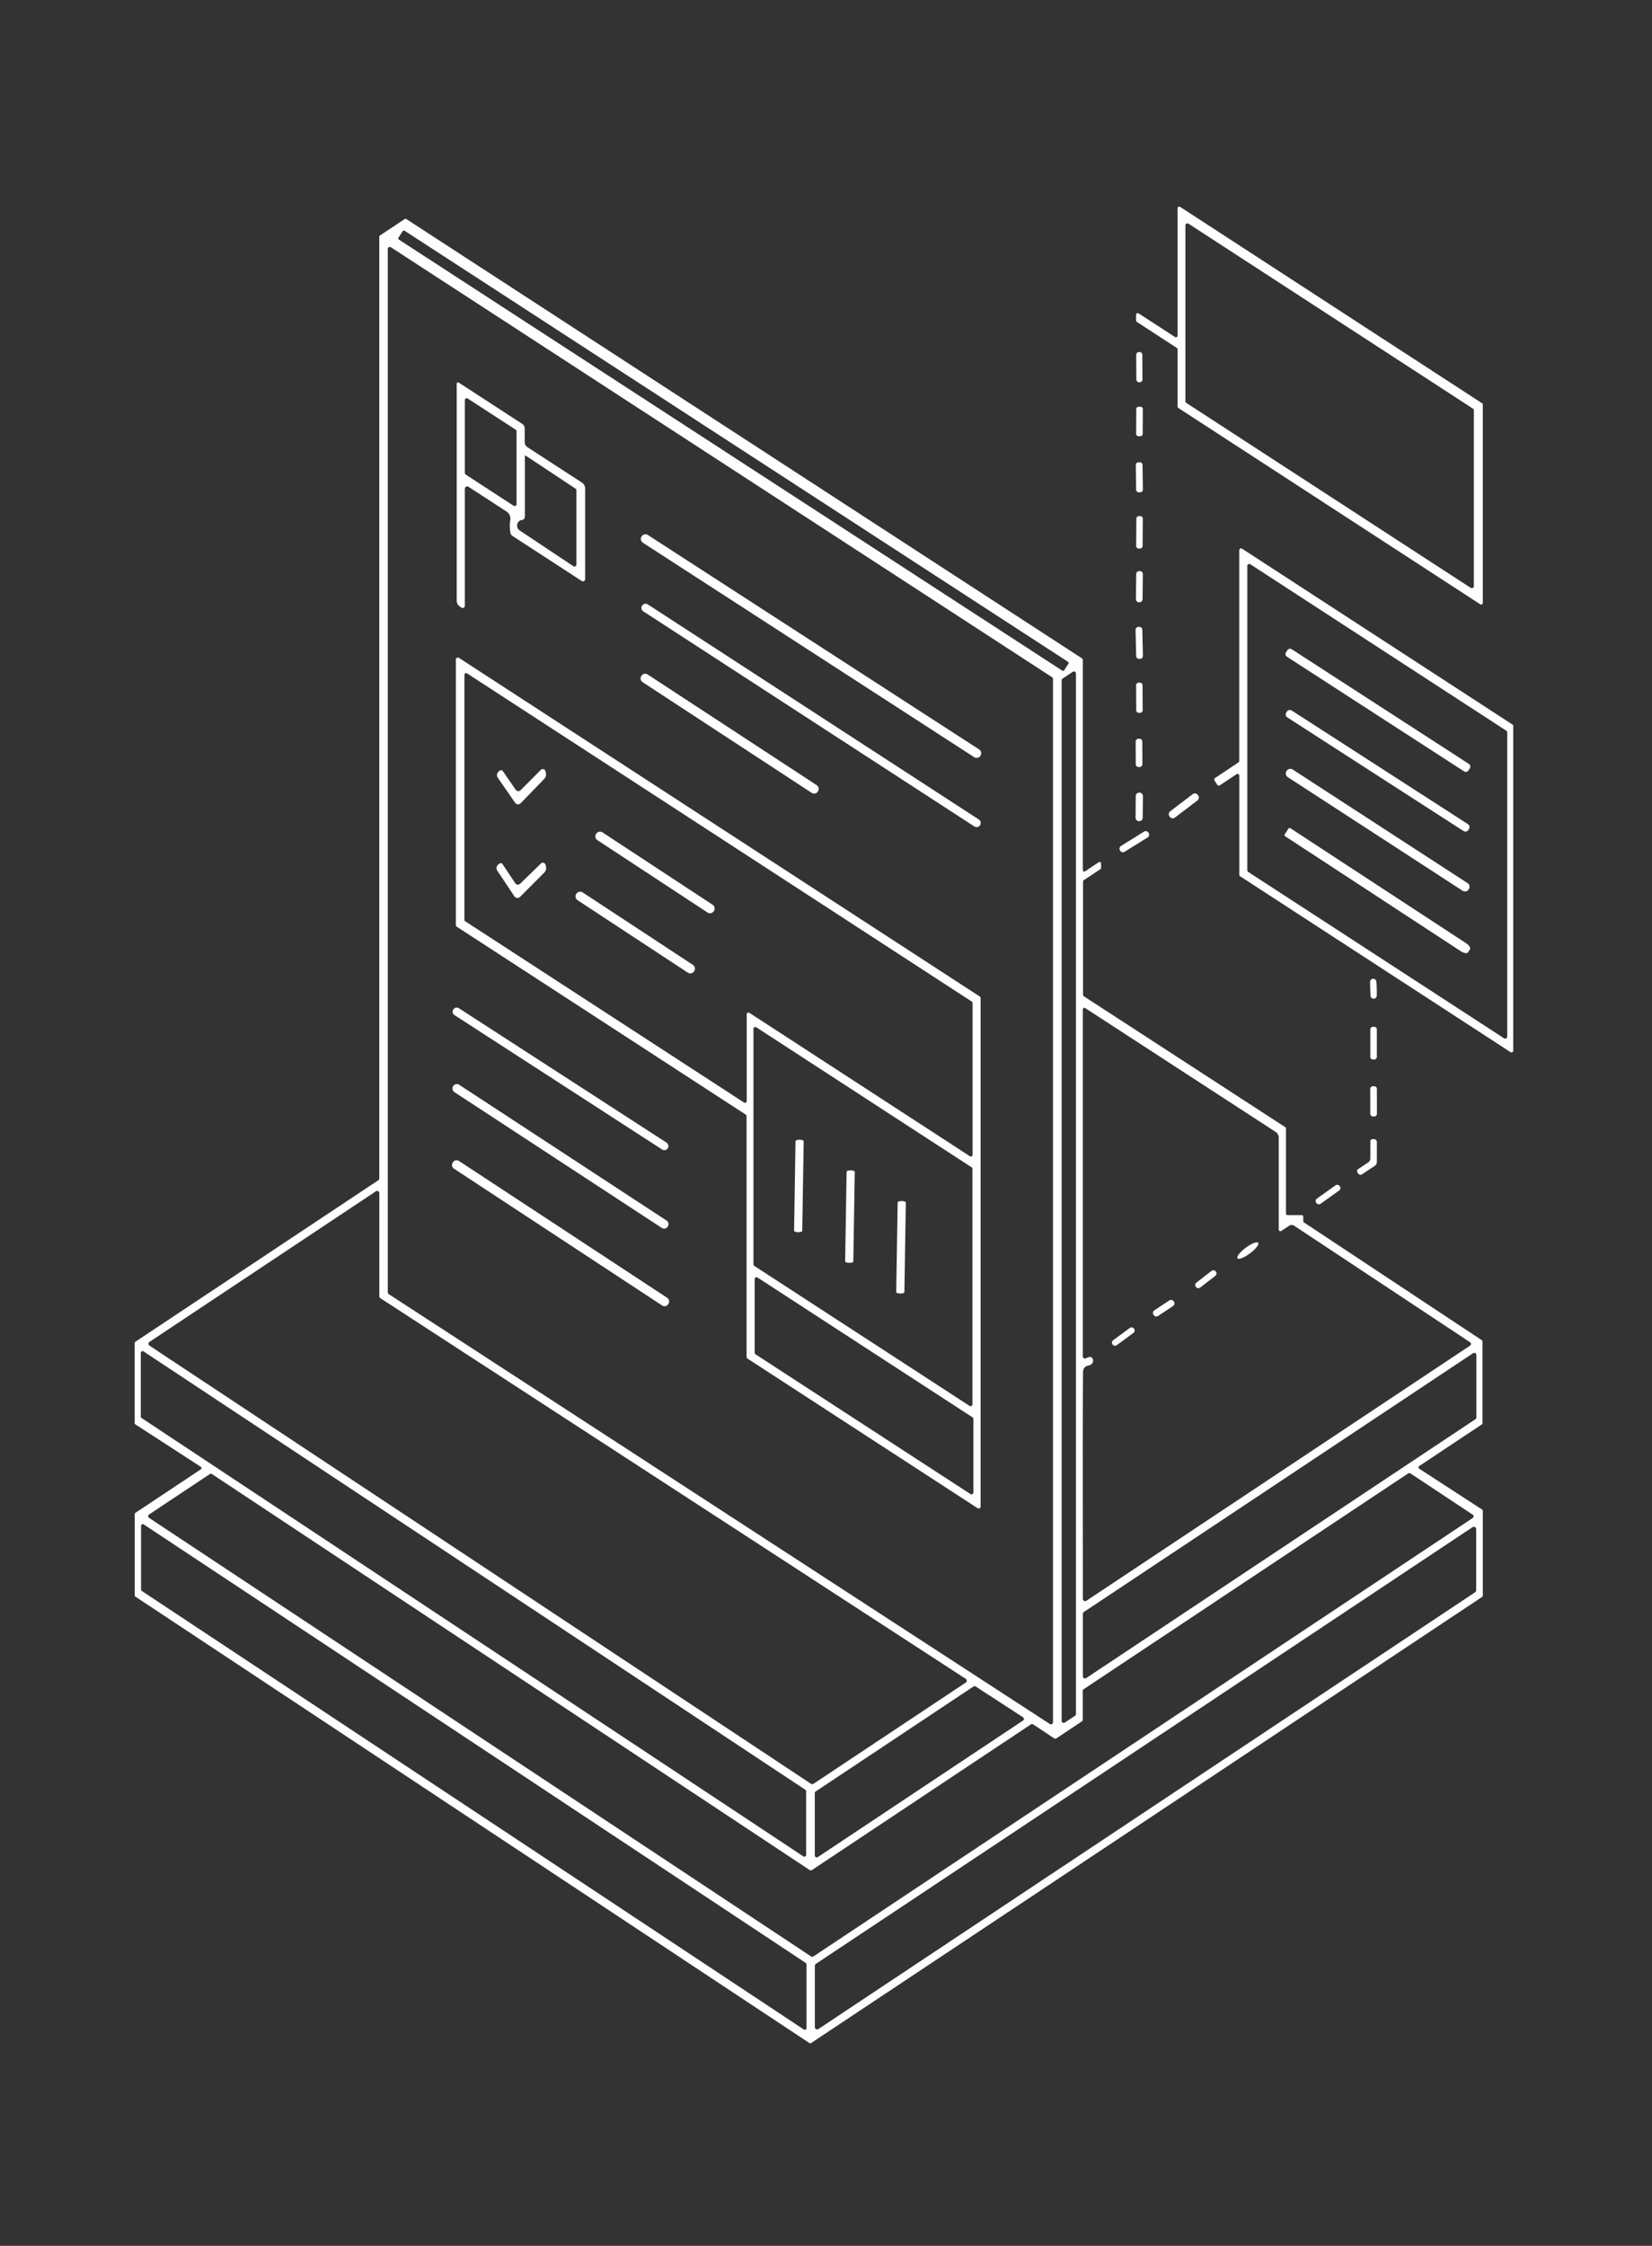 <svg width="184" height="250" viewBox="0 0 184 250" fill="none" xmlns="http://www.w3.org/2000/svg">
<rect x="0" y="0" width="184" height="250" fill="#333333" stroke="none"/>
<path d="M131.438 23.028L165.071 44.887C165.096 44.902 165.117 44.924 165.132 44.95C165.147 44.976 165.155 45.005 165.156 45.035V67.121C165.156 67.153 165.147 67.185 165.131 67.213C165.114 67.241 165.09 67.264 165.062 67.279C165.033 67.295 165.001 67.303 164.969 67.302C164.936 67.301 164.905 67.291 164.877 67.274L131.245 45.416C131.219 45.4 131.198 45.378 131.183 45.352C131.169 45.327 131.16 45.297 131.159 45.268V38.88C131.158 38.85 131.15 38.821 131.135 38.795C131.12 38.77 131.099 38.748 131.074 38.732L126.62 35.831C126.595 35.816 126.574 35.794 126.559 35.768C126.544 35.742 126.536 35.713 126.535 35.683V35.035C126.535 35.003 126.544 34.971 126.56 34.943C126.577 34.915 126.601 34.892 126.629 34.876C126.658 34.861 126.69 34.853 126.722 34.854C126.755 34.855 126.786 34.864 126.814 34.882L130.881 37.521C130.908 37.538 130.94 37.547 130.972 37.548C131.005 37.549 131.037 37.542 131.065 37.526C131.093 37.51 131.117 37.487 131.134 37.459C131.15 37.431 131.159 37.4 131.159 37.367V23.181C131.159 23.149 131.168 23.117 131.185 23.089C131.201 23.061 131.225 23.038 131.253 23.023C131.282 23.007 131.314 22.999 131.346 23C131.379 23.001 131.41 23.011 131.438 23.028ZM164.161 45.683C164.161 45.645 164.152 45.607 164.134 45.573C164.116 45.539 164.09 45.511 164.058 45.489L132.382 24.905C132.348 24.882 132.308 24.869 132.266 24.867C132.225 24.866 132.184 24.875 132.148 24.895C132.111 24.915 132.081 24.945 132.06 24.98C132.04 25.016 132.029 25.057 132.029 25.098V44.659C132.029 44.697 132.038 44.735 132.056 44.769C132.074 44.803 132.1 44.831 132.132 44.852L163.808 65.437C163.843 65.46 163.883 65.473 163.924 65.474C163.965 65.476 164.006 65.466 164.043 65.447C164.079 65.427 164.109 65.397 164.13 65.362C164.151 65.326 164.161 65.285 164.161 65.244V45.683Z" fill="white" fill-opacity="0.996"/>
<path d="M145.157 135.427V135.933C145.156 135.961 145.163 135.989 145.176 136.014C145.189 136.039 145.208 136.06 145.231 136.076L165.042 149.186C165.066 149.202 165.085 149.223 165.098 149.248C165.111 149.273 165.117 149.3 165.116 149.329V158.424C165.117 158.452 165.111 158.479 165.098 158.504C165.085 158.529 165.066 158.55 165.042 158.566L158.057 163.207C158.035 163.222 158.017 163.243 158.004 163.266C157.992 163.29 157.985 163.317 157.985 163.344C157.985 163.371 157.992 163.397 158.004 163.421C158.017 163.445 158.035 163.465 158.057 163.48L165.082 168.042C165.105 168.057 165.125 168.079 165.137 168.103C165.15 168.128 165.157 168.156 165.156 168.184V177.62C165.157 177.648 165.15 177.676 165.137 177.701C165.125 177.726 165.105 177.747 165.082 177.763L90.337 227.43C90.31 227.448 90.278 227.457 90.246 227.457C90.213 227.457 90.182 227.448 90.155 227.43L15.08 177.734C15.056 177.719 15.037 177.698 15.024 177.673C15.011 177.648 15.005 177.62 15.006 177.592V168.548C15.005 168.52 15.011 168.492 15.024 168.467C15.037 168.443 15.056 168.421 15.08 168.406L22.372 163.56C22.394 163.545 22.412 163.524 22.425 163.5C22.437 163.477 22.444 163.45 22.444 163.423C22.444 163.396 22.437 163.37 22.425 163.346C22.412 163.322 22.394 163.302 22.372 163.287L15.074 158.554C15.051 158.539 15.031 158.518 15.019 158.493C15.006 158.468 14.999 158.44 15 158.412V149.505C14.999 149.477 15.006 149.449 15.019 149.424C15.031 149.399 15.051 149.378 15.074 149.363L42.171 131.36C42.195 131.345 42.214 131.324 42.227 131.299C42.24 131.274 42.246 131.246 42.245 131.218V26.355C42.245 26.327 42.251 26.299 42.264 26.275C42.277 26.25 42.296 26.229 42.319 26.213L45.072 24.387C45.099 24.369 45.13 24.358 45.162 24.357C45.195 24.356 45.227 24.364 45.254 24.382L120.528 73.298C120.552 73.313 120.571 73.334 120.584 73.359C120.597 73.384 120.603 73.412 120.602 73.44V96.857C120.603 96.887 120.611 96.916 120.626 96.942C120.641 96.967 120.663 96.988 120.69 97.002C120.716 97.016 120.745 97.022 120.775 97.021C120.805 97.02 120.834 97.01 120.858 96.994L122.383 95.976C122.407 95.959 122.436 95.95 122.466 95.948C122.496 95.947 122.525 95.954 122.551 95.968C122.578 95.982 122.599 96.002 122.615 96.028C122.63 96.053 122.638 96.082 122.639 96.112V96.607C122.639 96.635 122.633 96.663 122.62 96.688C122.607 96.713 122.588 96.734 122.565 96.749L120.705 97.984C120.681 97.999 120.662 98.02 120.649 98.045C120.636 98.07 120.63 98.098 120.631 98.126V110.753C120.63 110.781 120.636 110.809 120.649 110.834C120.662 110.859 120.681 110.88 120.705 110.895L143.161 125.479C143.184 125.494 143.203 125.516 143.216 125.54C143.229 125.565 143.235 125.593 143.235 125.621V135.097C143.235 135.141 143.252 135.183 143.283 135.214C143.314 135.245 143.356 135.262 143.4 135.262H144.992C145.036 135.262 145.078 135.28 145.109 135.311C145.14 135.342 145.157 135.383 145.157 135.427ZM119.001 73.885C119.012 73.868 119.02 73.849 119.024 73.829C119.027 73.809 119.027 73.789 119.023 73.769C119.019 73.749 119.011 73.731 118.999 73.714C118.988 73.698 118.973 73.683 118.956 73.672L45.064 25.686C45.047 25.675 45.028 25.668 45.008 25.664C44.989 25.66 44.968 25.661 44.949 25.665C44.929 25.669 44.91 25.677 44.894 25.689C44.877 25.7 44.863 25.715 44.852 25.732L44.381 26.456C44.37 26.473 44.362 26.492 44.359 26.512C44.355 26.532 44.355 26.552 44.359 26.572C44.364 26.592 44.372 26.61 44.383 26.627C44.395 26.644 44.409 26.658 44.426 26.669L118.318 74.655C118.335 74.666 118.354 74.674 118.374 74.677C118.394 74.681 118.414 74.681 118.434 74.677C118.453 74.672 118.472 74.664 118.489 74.653C118.505 74.641 118.52 74.627 118.531 74.61L119.001 73.885ZM117.281 75.573C117.281 75.536 117.271 75.499 117.254 75.466C117.236 75.433 117.21 75.405 117.178 75.385L43.531 27.521C43.497 27.5 43.458 27.488 43.419 27.486C43.379 27.485 43.339 27.495 43.304 27.514C43.27 27.533 43.24 27.561 43.22 27.596C43.2 27.63 43.189 27.669 43.19 27.709V143.868C43.189 143.905 43.199 143.942 43.217 143.975C43.234 144.008 43.26 144.036 43.292 144.056L116.939 191.914C116.973 191.936 117.012 191.948 117.051 191.949C117.091 191.95 117.131 191.941 117.166 191.922C117.201 191.902 117.23 191.874 117.25 191.84C117.27 191.805 117.281 191.766 117.281 191.726V75.573ZM118.35 75.539C118.319 75.559 118.293 75.587 118.275 75.62C118.257 75.653 118.248 75.689 118.248 75.727V191.561C118.248 191.602 118.259 191.642 118.281 191.677C118.302 191.712 118.332 191.741 118.368 191.76C118.404 191.779 118.445 191.788 118.486 191.786C118.526 191.785 118.566 191.772 118.6 191.749L119.738 190.993C119.769 190.972 119.795 190.944 119.812 190.912C119.83 190.879 119.84 190.842 119.84 190.805V74.97C119.84 74.929 119.828 74.889 119.807 74.854C119.786 74.819 119.756 74.791 119.72 74.772C119.683 74.752 119.643 74.743 119.602 74.745C119.561 74.747 119.522 74.76 119.488 74.782L118.35 75.539ZM120.602 112.351V150.989C120.602 151.031 120.612 151.071 120.632 151.107C120.651 151.143 120.68 151.174 120.715 151.195C120.75 151.217 120.79 151.229 120.831 151.231C120.872 151.233 120.913 151.224 120.949 151.206C121.207 151.073 121.382 151.024 121.473 151.058C121.572 151.095 121.653 151.164 121.702 151.256C121.751 151.347 121.765 151.454 121.742 151.562C121.719 151.669 121.661 151.77 121.576 151.849C121.491 151.927 121.385 151.979 121.274 151.996C120.849 152.068 120.633 152.317 120.625 152.741C120.595 154.759 120.589 163.173 120.608 177.984C120.607 178.03 120.619 178.076 120.642 178.115C120.666 178.155 120.699 178.188 120.74 178.209C120.781 178.231 120.826 178.241 120.872 178.239C120.918 178.236 120.963 178.221 121 178.195L163.734 149.795C163.766 149.774 163.792 149.746 163.81 149.713C163.828 149.679 163.837 149.642 163.837 149.604C163.837 149.567 163.828 149.529 163.81 149.496C163.792 149.463 163.766 149.435 163.734 149.414L144.128 136.434C144.05 136.382 143.959 136.354 143.866 136.354C143.773 136.354 143.682 136.382 143.604 136.434L142.711 137.026C142.684 137.044 142.653 137.055 142.62 137.057C142.587 137.059 142.554 137.052 142.525 137.037C142.496 137.021 142.471 136.999 142.454 136.971C142.437 136.943 142.427 136.91 142.427 136.878V126.639C142.427 126.512 142.395 126.387 142.335 126.276C142.274 126.164 142.187 126.07 142.08 126.002L120.858 112.209C120.833 112.192 120.804 112.183 120.774 112.182C120.743 112.181 120.714 112.188 120.687 112.202C120.661 112.217 120.639 112.239 120.624 112.265C120.609 112.291 120.601 112.321 120.602 112.351ZM42.365 144.511C42.33 144.489 42.302 144.459 42.282 144.423C42.262 144.387 42.251 144.347 42.251 144.306V132.816C42.251 132.772 42.239 132.728 42.217 132.69C42.194 132.652 42.161 132.62 42.122 132.599C42.083 132.578 42.039 132.568 41.994 132.57C41.95 132.573 41.907 132.587 41.87 132.612L16.644 149.38C16.61 149.402 16.582 149.432 16.562 149.468C16.543 149.504 16.533 149.544 16.533 149.584C16.533 149.625 16.543 149.665 16.562 149.701C16.582 149.737 16.61 149.767 16.644 149.789L90.331 198.569C90.371 198.596 90.419 198.611 90.468 198.611C90.516 198.611 90.564 198.596 90.604 198.569L107.571 187.296C107.605 187.273 107.633 187.242 107.651 187.206C107.67 187.17 107.68 187.13 107.679 187.089C107.679 187.049 107.668 187.009 107.648 186.973C107.628 186.938 107.6 186.908 107.566 186.886L42.365 144.511ZM15.683 157.69C15.683 157.721 15.691 157.752 15.706 157.78C15.72 157.808 15.742 157.831 15.768 157.849L89.484 206.652C89.513 206.671 89.546 206.682 89.581 206.684C89.616 206.686 89.651 206.679 89.682 206.662C89.713 206.646 89.739 206.621 89.757 206.592C89.775 206.562 89.785 206.527 89.785 206.492V199.394C89.785 199.362 89.777 199.331 89.762 199.304C89.747 199.276 89.726 199.252 89.7 199.235L15.984 150.432C15.955 150.412 15.921 150.401 15.886 150.399C15.851 150.397 15.817 150.405 15.786 150.421C15.755 150.438 15.729 150.462 15.711 150.492C15.693 150.522 15.683 150.556 15.683 150.591V157.69ZM164.439 150.836C164.439 150.793 164.427 150.751 164.405 150.714C164.383 150.677 164.352 150.647 164.314 150.626C164.276 150.606 164.233 150.596 164.19 150.598C164.147 150.6 164.106 150.613 164.07 150.637L120.716 179.446C120.683 179.468 120.656 179.497 120.637 179.532C120.618 179.567 120.608 179.606 120.608 179.645V186.602C120.608 186.645 120.62 186.687 120.642 186.724C120.664 186.76 120.696 186.791 120.734 186.811C120.772 186.831 120.814 186.841 120.857 186.84C120.9 186.838 120.942 186.824 120.978 186.801L164.331 157.986C164.364 157.964 164.392 157.934 164.41 157.9C164.429 157.865 164.439 157.826 164.439 157.786V150.836ZM23.612 164.094C23.575 164.069 23.531 164.056 23.486 164.056C23.442 164.056 23.398 164.069 23.361 164.094L16.598 168.594C16.568 168.614 16.543 168.641 16.526 168.674C16.508 168.706 16.499 168.742 16.499 168.778C16.499 168.815 16.508 168.851 16.526 168.883C16.543 168.916 16.568 168.943 16.598 168.963L90.343 217.789C90.379 217.814 90.423 217.827 90.468 217.827C90.512 217.827 90.556 217.814 90.593 217.789L164.03 168.98C164.06 168.96 164.085 168.933 164.103 168.9C164.12 168.868 164.129 168.832 164.129 168.795C164.129 168.759 164.12 168.723 164.103 168.691C164.085 168.658 164.06 168.631 164.03 168.611L157.096 164.015C157.059 163.99 157.016 163.976 156.971 163.976C156.926 163.976 156.883 163.99 156.846 164.015L120.693 188.041C120.663 188.061 120.638 188.09 120.621 188.122C120.604 188.155 120.596 188.192 120.597 188.228V191.431C120.597 191.468 120.589 191.504 120.572 191.537C120.555 191.57 120.53 191.598 120.5 191.618L117.662 193.507C117.625 193.532 117.581 193.545 117.537 193.545C117.492 193.545 117.448 193.532 117.411 193.507L115.074 191.954C115.037 191.929 114.993 191.915 114.949 191.915C114.904 191.915 114.86 191.929 114.823 191.954L90.433 208.17C90.397 208.195 90.353 208.209 90.308 208.209C90.264 208.209 90.22 208.195 90.183 208.17L23.612 164.094ZM15.711 176.944C15.711 176.975 15.719 177.006 15.734 177.034C15.749 177.061 15.77 177.085 15.796 177.103L89.529 225.917C89.558 225.936 89.592 225.947 89.627 225.949C89.662 225.951 89.697 225.944 89.728 225.927C89.758 225.911 89.784 225.887 89.802 225.857C89.821 225.827 89.83 225.792 89.831 225.757V218.67C89.83 218.639 89.823 218.608 89.808 218.58C89.793 218.552 89.771 218.529 89.745 218.511L16.012 169.697C15.983 169.678 15.95 169.666 15.915 169.664C15.88 169.662 15.845 169.67 15.814 169.686C15.783 169.703 15.757 169.727 15.739 169.757C15.721 169.787 15.711 169.821 15.711 169.856V176.944ZM90.758 225.649C90.757 225.696 90.769 225.742 90.793 225.782C90.816 225.822 90.851 225.855 90.892 225.878C90.933 225.9 90.979 225.91 91.025 225.908C91.072 225.906 91.117 225.891 91.156 225.865L164.303 177.245C164.337 177.222 164.366 177.191 164.386 177.154C164.406 177.117 164.416 177.076 164.417 177.034V170.215C164.417 170.168 164.405 170.122 164.381 170.082C164.358 170.042 164.324 170.009 164.283 169.986C164.242 169.964 164.195 169.954 164.149 169.956C164.102 169.958 164.057 169.973 164.018 169.998L90.871 218.613C90.837 218.637 90.808 218.668 90.788 218.704C90.769 218.741 90.758 218.782 90.758 218.824V225.649ZM108.669 187.734C108.634 187.71 108.592 187.697 108.55 187.697C108.507 187.697 108.466 187.71 108.43 187.734L90.849 199.422C90.82 199.442 90.796 199.468 90.779 199.498C90.762 199.529 90.753 199.564 90.752 199.599V206.544C90.752 206.583 90.762 206.621 90.782 206.655C90.802 206.689 90.831 206.717 90.865 206.735C90.9 206.754 90.939 206.763 90.978 206.761C91.017 206.76 91.055 206.747 91.088 206.726L113.953 191.522C113.982 191.501 114.006 191.474 114.022 191.443C114.038 191.411 114.046 191.376 114.046 191.341C114.045 191.306 114.036 191.271 114.019 191.24C114.002 191.209 113.977 191.183 113.947 191.163L108.669 187.734Z" fill="white" fill-opacity="0.996"/>
<path d="M126.919 39.187L126.862 39.187C126.689 39.188 126.55 39.329 126.55 39.502L126.565 42.243C126.566 42.416 126.707 42.555 126.879 42.554L126.936 42.554C127.109 42.553 127.248 42.413 127.247 42.24L127.233 39.498C127.232 39.325 127.091 39.186 126.919 39.187Z" fill="white" fill-opacity="0.996"/>
<path d="M51.096 42.589L58.172 47.19C58.255 47.244 58.324 47.319 58.372 47.407C58.419 47.496 58.444 47.595 58.444 47.696V49.243C58.444 49.348 58.471 49.451 58.522 49.544C58.572 49.636 58.645 49.715 58.735 49.772L64.821 53.725C64.929 53.797 65.018 53.894 65.079 54.008C65.141 54.122 65.173 54.25 65.173 54.38V64.47C65.173 64.514 65.161 64.556 65.139 64.594C65.116 64.631 65.084 64.662 65.046 64.683C65.008 64.704 64.964 64.714 64.921 64.713C64.877 64.711 64.835 64.698 64.798 64.675L57.085 59.664C57.021 59.623 56.966 59.568 56.925 59.503C56.884 59.438 56.857 59.365 56.846 59.288C56.763 58.765 56.759 58.306 56.835 57.912C56.87 57.728 56.849 57.538 56.775 57.366C56.701 57.194 56.578 57.047 56.42 56.945L52.188 54.192C52.147 54.165 52.1 54.15 52.051 54.147C52.002 54.145 51.954 54.157 51.911 54.18C51.869 54.204 51.833 54.238 51.809 54.28C51.784 54.323 51.772 54.371 51.773 54.419V67.445C51.772 67.488 51.76 67.53 51.738 67.567C51.716 67.603 51.684 67.634 51.647 67.654C51.61 67.674 51.568 67.684 51.526 67.683C51.484 67.681 51.443 67.667 51.408 67.644L51.232 67.53C51.12 67.457 51.029 67.357 50.965 67.24C50.902 67.123 50.868 66.992 50.868 66.859V42.714C50.868 42.687 50.875 42.661 50.889 42.638C50.902 42.615 50.922 42.596 50.945 42.584C50.968 42.571 50.994 42.564 51.021 42.565C51.047 42.566 51.073 42.574 51.096 42.589ZM51.773 52.651C51.773 52.686 51.782 52.72 51.798 52.751C51.815 52.782 51.84 52.808 51.869 52.827L57.21 56.302C57.242 56.322 57.279 56.334 57.316 56.335C57.354 56.337 57.391 56.328 57.425 56.31C57.458 56.292 57.485 56.265 57.505 56.233C57.524 56.2 57.534 56.163 57.534 56.126V48.009C57.534 47.974 57.525 47.939 57.508 47.909C57.492 47.878 57.467 47.852 57.438 47.833L52.097 44.363C52.065 44.343 52.028 44.331 51.991 44.33C51.953 44.328 51.916 44.337 51.882 44.355C51.849 44.373 51.822 44.4 51.802 44.432C51.783 44.465 51.773 44.502 51.773 44.539V52.651ZM58.462 50.768V57.508C58.461 57.599 58.429 57.688 58.369 57.758C58.31 57.828 58.228 57.874 58.137 57.889C58.039 57.9 57.988 57.908 57.984 57.912C57.877 57.958 57.784 58.032 57.716 58.126C57.648 58.22 57.606 58.331 57.596 58.447C57.586 58.564 57.606 58.681 57.657 58.787C57.707 58.893 57.785 58.983 57.881 59.049L63.865 63.031C63.898 63.053 63.936 63.065 63.975 63.067C64.014 63.068 64.053 63.059 64.088 63.041C64.122 63.022 64.151 62.994 64.171 62.961C64.191 62.927 64.201 62.888 64.201 62.849V54.59C64.201 54.55 64.192 54.511 64.174 54.476C64.156 54.441 64.13 54.412 64.098 54.391L58.553 50.722C58.544 50.716 58.534 50.712 58.524 50.711C58.513 50.71 58.502 50.712 58.493 50.717C58.484 50.722 58.476 50.729 58.47 50.738C58.465 50.747 58.462 50.757 58.462 50.768Z" fill="white" fill-opacity="0.996"/>
<path d="M127.044 45.28L126.805 45.278C126.67 45.278 126.56 45.387 126.559 45.522L126.545 48.309C126.544 48.444 126.653 48.554 126.788 48.555L127.027 48.556C127.162 48.556 127.272 48.448 127.273 48.312L127.287 45.526C127.288 45.39 127.179 45.28 127.044 45.28Z" fill="white" fill-opacity="0.996"/>
<path d="M126.972 51.466L126.779 51.469C126.625 51.471 126.502 51.598 126.504 51.752L126.543 54.527C126.545 54.681 126.672 54.804 126.825 54.802L127.019 54.799C127.173 54.797 127.296 54.67 127.294 54.517L127.255 51.741C127.253 51.587 127.126 51.464 126.972 51.466Z" fill="white" fill-opacity="0.996"/>
<path d="M127.008 57.452L126.849 57.451C126.695 57.45 126.569 57.574 126.568 57.728L126.547 60.776C126.546 60.93 126.67 61.056 126.824 61.057L126.983 61.058C127.137 61.059 127.263 60.935 127.264 60.781L127.285 57.733C127.286 57.579 127.162 57.453 127.008 57.452Z" fill="white" fill-opacity="0.996"/>
<path d="M109.058 83.426L72.161 59.556C71.929 59.406 71.619 59.473 71.469 59.705L71.456 59.724C71.306 59.956 71.373 60.266 71.605 60.416L108.502 84.286C108.734 84.436 109.044 84.37 109.194 84.138L109.206 84.118C109.356 83.886 109.29 83.576 109.058 83.426Z" fill="white" fill-opacity="0.996"/>
<path d="M138.036 97.38V86.346C138.036 86.31 138.026 86.275 138.007 86.245C137.989 86.215 137.962 86.19 137.931 86.173C137.9 86.156 137.864 86.148 137.829 86.149C137.793 86.151 137.759 86.162 137.729 86.181L135.857 87.427C135.814 87.455 135.76 87.465 135.709 87.454C135.658 87.443 135.613 87.413 135.584 87.37L135.266 86.886C135.238 86.842 135.228 86.789 135.239 86.738C135.249 86.687 135.279 86.642 135.323 86.613L137.939 84.873C137.967 84.855 137.99 84.831 138.005 84.802C138.021 84.773 138.03 84.741 138.03 84.708V61.239C138.031 61.204 138.041 61.169 138.059 61.139C138.077 61.108 138.104 61.083 138.135 61.066C138.166 61.049 138.202 61.041 138.237 61.043C138.273 61.044 138.307 61.055 138.337 61.074L168.455 80.652C168.483 80.67 168.505 80.695 168.521 80.723C168.537 80.752 168.546 80.784 168.546 80.817V116.953C168.546 116.988 168.536 117.023 168.517 117.054C168.499 117.084 168.473 117.109 168.441 117.126C168.41 117.143 168.374 117.151 168.339 117.149C168.303 117.148 168.269 117.137 168.239 117.118L138.127 97.545C138.099 97.528 138.077 97.503 138.061 97.474C138.045 97.446 138.036 97.413 138.036 97.38ZM167.875 81.528C167.875 81.491 167.866 81.454 167.848 81.421C167.83 81.388 167.804 81.361 167.772 81.341L139.265 62.815C139.231 62.794 139.192 62.781 139.152 62.78C139.113 62.779 139.073 62.788 139.038 62.807C139.003 62.827 138.974 62.855 138.954 62.889C138.934 62.924 138.923 62.963 138.923 63.003V96.874C138.923 96.912 138.932 96.948 138.95 96.981C138.968 97.014 138.994 97.042 139.026 97.062L167.534 115.588C167.567 115.609 167.606 115.621 167.646 115.622C167.686 115.624 167.725 115.614 167.76 115.595C167.795 115.576 167.824 115.548 167.844 115.513C167.864 115.479 167.875 115.44 167.875 115.4V81.528Z" fill="white" fill-opacity="0.996"/>
<path d="M126.96 63.572L126.892 63.571C126.706 63.569 126.554 63.717 126.552 63.903L126.518 66.701C126.516 66.886 126.664 67.038 126.849 67.04L126.918 67.041C127.103 67.043 127.255 66.895 127.257 66.71L127.291 63.911C127.294 63.726 127.145 63.574 126.96 63.572Z" fill="white" fill-opacity="0.996"/>
<path d="M109.03 91.23L72.146 67.277C71.938 67.142 71.659 67.201 71.524 67.409L71.512 67.428C71.377 67.636 71.436 67.915 71.644 68.05L108.528 92.003C108.736 92.138 109.014 92.079 109.15 91.871L109.162 91.852C109.297 91.643 109.238 91.365 109.03 91.23Z" fill="white" fill-opacity="0.996"/>
<path d="M126.898 69.782L126.796 69.784C126.617 69.788 126.475 69.937 126.479 70.116L126.545 73.027C126.549 73.206 126.698 73.348 126.877 73.344L126.979 73.342C127.158 73.338 127.3 73.189 127.296 73.01L127.23 70.099C127.226 69.92 127.077 69.778 126.898 69.782Z" fill="white" fill-opacity="0.996"/>
<path d="M163.608 85.039L143.875 72.273C143.712 72.167 143.493 72.214 143.388 72.377L143.233 72.616C143.127 72.779 143.174 72.998 143.338 73.104L163.071 85.87C163.234 85.975 163.453 85.929 163.558 85.765L163.713 85.526C163.819 85.363 163.772 85.144 163.608 85.039Z" fill="white" fill-opacity="0.996"/>
<path d="M109.221 111.111V167.695C109.221 167.735 109.21 167.774 109.19 167.808C109.17 167.842 109.141 167.871 109.106 167.89C109.071 167.909 109.031 167.919 108.992 167.917C108.952 167.916 108.913 167.904 108.879 167.883L83.255 151.234C83.224 151.214 83.198 151.186 83.18 151.153C83.162 151.12 83.153 151.084 83.153 151.046V124.256C83.153 124.219 83.144 124.182 83.126 124.149C83.108 124.116 83.082 124.088 83.05 124.068L50.874 103.159C50.842 103.139 50.816 103.112 50.799 103.079C50.781 103.046 50.771 103.009 50.772 102.972V73.417C50.771 73.377 50.782 73.338 50.802 73.304C50.822 73.269 50.852 73.241 50.886 73.222C50.921 73.203 50.961 73.193 51.001 73.195C51.04 73.196 51.079 73.208 51.113 73.23L109.118 110.923C109.15 110.944 109.176 110.971 109.194 111.004C109.212 111.037 109.221 111.074 109.221 111.111ZM51.727 102.392C51.727 102.423 51.735 102.454 51.75 102.482C51.765 102.51 51.786 102.533 51.812 102.551L82.868 122.732C82.898 122.751 82.932 122.763 82.968 122.764C83.003 122.766 83.038 122.758 83.07 122.741C83.101 122.724 83.126 122.699 83.144 122.668C83.162 122.637 83.171 122.602 83.17 122.567V112.914C83.169 112.879 83.178 112.844 83.196 112.813C83.213 112.782 83.239 112.757 83.27 112.74C83.302 112.723 83.337 112.715 83.372 112.716C83.408 112.718 83.442 112.729 83.471 112.749L108.021 128.704C108.05 128.724 108.084 128.735 108.12 128.737C108.155 128.738 108.19 128.73 108.222 128.713C108.253 128.696 108.279 128.671 108.296 128.64C108.314 128.61 108.323 128.574 108.322 128.539V111.652C108.322 111.62 108.314 111.589 108.299 111.561C108.284 111.534 108.263 111.51 108.237 111.492L52.029 74.964C51.999 74.945 51.965 74.933 51.929 74.931C51.894 74.93 51.859 74.938 51.828 74.955C51.796 74.972 51.771 74.997 51.753 75.028C51.735 75.059 51.726 75.094 51.727 75.129V102.392ZM108.311 130.12C108.312 130.086 108.304 130.051 108.288 130.02C108.272 129.99 108.249 129.963 108.22 129.944L84.239 114.359C84.208 114.338 84.173 114.327 84.135 114.325C84.098 114.323 84.062 114.331 84.029 114.349C83.996 114.366 83.969 114.392 83.95 114.424C83.931 114.456 83.921 114.492 83.921 114.53V140.74C83.92 140.774 83.928 140.809 83.944 140.84C83.959 140.87 83.983 140.897 84.012 140.916L107.992 156.501C108.023 156.522 108.059 156.533 108.096 156.535C108.133 156.537 108.17 156.529 108.203 156.511C108.235 156.494 108.263 156.468 108.282 156.436C108.301 156.404 108.311 156.367 108.311 156.33V130.12ZM108.413 157.951C108.414 157.917 108.406 157.882 108.39 157.851C108.374 157.821 108.351 157.794 108.322 157.775L84.376 142.213C84.345 142.192 84.309 142.18 84.272 142.179C84.235 142.177 84.198 142.185 84.165 142.203C84.133 142.22 84.105 142.246 84.086 142.278C84.067 142.31 84.057 142.346 84.057 142.384V150.58C84.056 150.614 84.064 150.649 84.08 150.68C84.096 150.711 84.119 150.737 84.148 150.756L108.095 166.318C108.125 166.339 108.161 166.351 108.198 166.353C108.235 166.354 108.272 166.346 108.305 166.329C108.338 166.311 108.365 166.285 108.384 166.253C108.403 166.221 108.413 166.185 108.413 166.148V157.951Z" fill="white" fill-opacity="0.996"/>
<path d="M90.974 87.409L72.127 75.076C71.903 74.929 71.604 74.992 71.457 75.215L71.426 75.263C71.28 75.486 71.343 75.786 71.566 75.932L90.414 88.266C90.637 88.412 90.937 88.349 91.083 88.126L91.114 88.078C91.26 87.855 91.198 87.555 90.974 87.409Z" fill="white" fill-opacity="0.996"/>
<path d="M126.981 75.993L126.811 75.994C126.66 75.995 126.538 76.118 126.539 76.269L126.554 79.078C126.555 79.229 126.677 79.351 126.828 79.35L126.999 79.349C127.15 79.348 127.271 79.225 127.27 79.075L127.256 76.265C127.255 76.114 127.132 75.993 126.981 75.993Z" fill="white" fill-opacity="0.996"/>
<path d="M163.496 91.74L143.875 79.095C143.692 78.978 143.449 79.03 143.332 79.212L143.264 79.317C143.147 79.5 143.199 79.743 143.382 79.86L163.003 92.505C163.185 92.623 163.428 92.57 163.546 92.388L163.613 92.283C163.731 92.1 163.678 91.858 163.496 91.74Z" fill="white" fill-opacity="0.996"/>
<path d="M126.911 82.233L126.808 82.234C126.632 82.234 126.49 82.377 126.491 82.553L126.5 85.067C126.5 85.243 126.643 85.385 126.819 85.385L126.922 85.384C127.098 85.384 127.24 85.24 127.239 85.065L127.23 82.551C127.23 82.375 127.087 82.233 126.911 82.233Z" fill="white" fill-opacity="0.996"/>
<path d="M163.457 98.307L143.984 85.662C143.758 85.515 143.455 85.579 143.308 85.806L143.289 85.834C143.142 86.061 143.206 86.364 143.433 86.511L162.905 99.157C163.132 99.304 163.435 99.239 163.582 99.013L163.6 98.984C163.748 98.757 163.683 98.455 163.457 98.307Z" fill="white" fill-opacity="0.996"/>
<path d="M55.68 85.777C55.703 85.758 55.73 85.744 55.758 85.736C55.787 85.728 55.818 85.726 55.848 85.73C55.877 85.734 55.906 85.745 55.932 85.761C55.958 85.777 55.981 85.798 55.999 85.823L57.443 87.922C57.473 87.964 57.512 87.999 57.556 88.025C57.601 88.051 57.651 88.067 57.703 88.071C57.755 88.075 57.806 88.068 57.855 88.05C57.904 88.032 57.947 88.004 57.984 87.967L60.236 85.703C60.273 85.666 60.32 85.638 60.371 85.624C60.422 85.609 60.476 85.608 60.528 85.621C60.579 85.633 60.627 85.659 60.665 85.695C60.704 85.732 60.732 85.778 60.748 85.828L60.799 86.022C60.828 86.144 60.826 86.271 60.794 86.391C60.761 86.512 60.698 86.621 60.612 86.71L57.989 89.418C57.949 89.46 57.898 89.493 57.843 89.513C57.788 89.534 57.729 89.542 57.67 89.537C57.611 89.533 57.554 89.515 57.503 89.485C57.452 89.456 57.409 89.415 57.375 89.366L55.436 86.562C55.367 86.46 55.339 86.335 55.356 86.212C55.374 86.09 55.437 85.977 55.532 85.897L55.68 85.777Z" fill="white" fill-opacity="0.996"/>
<path d="M126.924 88.234L126.879 88.234C126.671 88.232 126.502 88.399 126.5 88.606L126.479 91.029C126.477 91.236 126.644 91.406 126.851 91.408L126.896 91.408C127.104 91.41 127.273 91.243 127.275 91.036L127.296 88.613C127.298 88.406 127.131 88.236 126.924 88.234Z" fill="white" fill-opacity="0.996"/>
<path d="M132.841 88.404L130.334 90.314C130.157 90.449 130.123 90.702 130.258 90.88L130.299 90.934C130.434 91.112 130.688 91.146 130.865 91.011L133.372 89.101C133.549 88.966 133.583 88.713 133.448 88.535L133.407 88.481C133.272 88.303 133.018 88.269 132.841 88.404Z" fill="white" fill-opacity="0.996"/>
<path d="M143.502 92.244C143.526 92.208 143.564 92.183 143.606 92.175C143.649 92.166 143.693 92.175 143.729 92.199L163.285 104.991C163.449 105.1 163.588 105.232 163.67 105.36C163.752 105.488 163.771 105.601 163.722 105.674L163.501 106.021C163.451 106.091 163.339 106.117 163.188 106.091C163.038 106.066 162.862 105.991 162.699 105.884L143.144 93.092C143.107 93.067 143.083 93.03 143.074 92.987C143.065 92.945 143.074 92.901 143.098 92.864L143.502 92.244Z" fill="white" fill-opacity="0.996"/>
<path d="M127.42 92.575L124.861 94.168C124.69 94.274 124.638 94.499 124.744 94.669L124.762 94.698C124.868 94.869 125.093 94.921 125.263 94.815L127.823 93.222C127.993 93.115 128.046 92.891 127.939 92.72L127.921 92.691C127.815 92.521 127.591 92.469 127.42 92.575Z" fill="white" fill-opacity="0.996"/>
<path d="M79.376 100.718L67.101 92.654C66.873 92.504 66.566 92.568 66.416 92.796L66.391 92.834C66.241 93.063 66.304 93.37 66.533 93.52L78.808 101.583C79.036 101.733 79.343 101.669 79.493 101.441L79.518 101.403C79.668 101.174 79.604 100.868 79.376 100.718Z" fill="white" fill-opacity="0.996"/>
<path d="M55.965 96.175L57.386 98.319C57.416 98.362 57.454 98.399 57.499 98.426C57.544 98.453 57.594 98.469 57.646 98.475C57.698 98.48 57.751 98.474 57.8 98.457C57.85 98.44 57.895 98.412 57.932 98.376L60.248 96.124C60.286 96.086 60.334 96.059 60.386 96.046C60.438 96.032 60.493 96.032 60.545 96.046C60.597 96.06 60.645 96.087 60.683 96.124C60.722 96.162 60.75 96.209 60.765 96.26L60.811 96.454C60.839 96.577 60.835 96.705 60.8 96.827C60.765 96.948 60.7 97.058 60.611 97.147L57.916 99.844C57.873 99.885 57.822 99.918 57.766 99.937C57.71 99.957 57.65 99.964 57.591 99.959C57.532 99.953 57.474 99.933 57.423 99.903C57.372 99.872 57.328 99.831 57.295 99.781L55.384 96.914C55.316 96.81 55.29 96.683 55.31 96.559C55.33 96.436 55.395 96.323 55.492 96.243L55.64 96.124C55.664 96.104 55.692 96.09 55.722 96.082C55.752 96.074 55.783 96.073 55.814 96.078C55.844 96.082 55.873 96.094 55.899 96.11C55.925 96.127 55.947 96.149 55.965 96.175Z" fill="white" fill-opacity="0.996"/>
<path d="M77.175 107.407L64.9 99.344C64.666 99.19 64.352 99.255 64.199 99.489L64.186 99.508C64.033 99.742 64.098 100.055 64.332 100.209L76.606 108.272C76.84 108.425 77.154 108.36 77.308 108.127L77.32 108.108C77.474 107.874 77.409 107.56 77.175 107.407Z" fill="white" fill-opacity="0.996"/>
<path d="M153.342 110.053C153.357 110.493 153.357 110.772 153.342 110.889C153.327 110.97 153.283 111.044 153.22 111.096C153.156 111.148 153.076 111.177 152.993 111.176C152.91 111.175 152.831 111.146 152.768 111.092C152.705 111.039 152.662 110.965 152.648 110.884C152.645 110.853 152.635 110.584 152.62 110.076C152.605 109.572 152.597 109.304 152.597 109.274C152.604 109.19 152.64 109.112 152.699 109.053C152.758 108.993 152.836 108.957 152.92 108.95C153.003 108.943 153.087 108.966 153.155 109.015C153.223 109.064 153.271 109.136 153.291 109.217C153.314 109.338 153.331 109.617 153.342 110.053Z" fill="white" fill-opacity="0.996"/>
<path d="M74.246 127.199L51.112 112.233C50.904 112.099 50.626 112.158 50.491 112.367L50.485 112.376C50.35 112.584 50.41 112.863 50.618 112.997L73.751 127.963C73.96 128.098 74.238 128.038 74.373 127.83L74.379 127.82C74.514 127.612 74.454 127.334 74.246 127.199Z" fill="white" fill-opacity="0.996"/>
<path d="M89.355 137.012L89.515 127.038C89.516 126.948 89.316 126.872 89.068 126.868L89.057 126.868C88.808 126.864 88.606 126.934 88.605 127.024L88.445 136.997C88.444 137.087 88.644 137.163 88.892 137.167L88.903 137.167C89.152 137.171 89.354 137.102 89.355 137.012Z" fill="white" fill-opacity="0.996"/>
<path d="M95.043 140.425L95.203 130.451C95.204 130.361 95.004 130.285 94.756 130.281L94.745 130.281C94.496 130.277 94.294 130.347 94.293 130.436L94.133 140.41C94.132 140.5 94.332 140.576 94.58 140.58L94.591 140.58C94.84 140.584 95.042 140.515 95.043 140.425Z" fill="white" fill-opacity="0.996"/>
<path d="M100.731 143.838L100.89 133.864C100.892 133.774 100.692 133.698 100.444 133.694L100.432 133.694C100.184 133.69 99.982 133.759 99.981 133.849L99.821 143.823C99.82 143.913 100.02 143.989 100.268 143.993L100.279 143.993C100.527 143.997 100.73 143.927 100.731 143.838Z" fill="white" fill-opacity="0.996"/>
<path d="M153.069 114.302H152.91C152.753 114.302 152.625 114.43 152.625 114.587V117.658C152.625 117.815 152.753 117.942 152.91 117.942H153.069C153.226 117.942 153.353 117.815 153.353 117.658V114.587C153.353 114.43 153.226 114.302 153.069 114.302Z" fill="white" fill-opacity="0.996"/>
<path d="M74.245 135.871L51.143 120.753C50.922 120.608 50.626 120.67 50.481 120.891L50.469 120.91C50.324 121.131 50.386 121.427 50.607 121.571L73.71 136.689C73.93 136.834 74.226 136.772 74.371 136.551L74.383 136.532C74.528 136.311 74.466 136.015 74.245 135.871Z" fill="white" fill-opacity="0.996"/>
<path d="M153.066 120.917L152.907 120.917C152.747 120.918 152.617 121.048 152.617 121.208L152.622 123.995C152.622 124.155 152.752 124.285 152.913 124.285L153.072 124.284C153.232 124.284 153.362 124.154 153.362 123.994L153.357 121.207C153.356 121.047 153.226 120.917 153.066 120.917Z" fill="white" fill-opacity="0.996"/>
<path d="M152.631 127.032C152.631 126.971 152.656 126.914 152.7 126.871C152.744 126.828 152.803 126.804 152.865 126.804H153.03C153.116 126.804 153.198 126.838 153.259 126.899C153.32 126.96 153.354 127.042 153.354 127.128V129.358C153.354 129.439 153.334 129.518 153.297 129.59C153.259 129.661 153.204 129.722 153.138 129.768L151.682 130.735C151.65 130.755 151.615 130.77 151.578 130.777C151.541 130.784 151.504 130.784 151.467 130.776C151.431 130.769 151.396 130.754 151.366 130.734C151.335 130.713 151.309 130.686 151.289 130.655L151.181 130.496C151.163 130.469 151.15 130.439 151.144 130.407C151.138 130.375 151.138 130.343 151.144 130.311C151.15 130.279 151.163 130.249 151.181 130.222C151.199 130.195 151.222 130.172 151.249 130.154L152.393 129.398C152.466 129.349 152.527 129.282 152.568 129.204C152.61 129.125 152.632 129.038 152.631 128.949V127.032Z" fill="white" fill-opacity="0.996"/>
<path d="M74.314 144.47L51.124 129.237C50.9 129.09 50.601 129.152 50.454 129.376L50.423 129.423C50.276 129.646 50.338 129.946 50.562 130.093L73.752 145.326C73.975 145.472 74.275 145.41 74.421 145.187L74.452 145.139C74.599 144.916 74.537 144.617 74.314 144.47Z" fill="white" fill-opacity="0.996"/>
<path d="M148.744 131.952L146.678 133.425C146.528 133.533 146.493 133.742 146.6 133.893L146.62 133.921C146.728 134.072 146.937 134.107 147.088 133.999L149.153 132.526C149.304 132.418 149.339 132.209 149.232 132.058L149.212 132.03C149.104 131.879 148.895 131.844 148.744 131.952Z" fill="white" fill-opacity="0.996"/>
<path d="M139.22 139.524C139.858 139.049 140.269 138.524 140.14 138.35C140.01 138.176 139.388 138.42 138.751 138.895C138.114 139.37 137.702 139.896 137.832 140.07C137.961 140.244 138.583 139.999 139.22 139.524Z" fill="white" fill-opacity="0.996"/>
<path d="M134.944 141.472L133.252 142.78C133.108 142.891 133.081 143.099 133.192 143.243L133.213 143.27C133.325 143.414 133.532 143.44 133.676 143.329L135.368 142.021C135.512 141.91 135.539 141.703 135.428 141.558L135.407 141.531C135.295 141.387 135.088 141.361 134.944 141.472Z" fill="white" fill-opacity="0.996"/>
<path d="M130.238 144.759L128.57 145.867C128.408 145.975 128.364 146.194 128.472 146.356L128.497 146.394C128.605 146.556 128.824 146.6 128.986 146.492L130.653 145.384C130.816 145.277 130.86 145.058 130.752 144.896L130.727 144.858C130.619 144.695 130.4 144.651 130.238 144.759Z" fill="white" fill-opacity="0.996"/>
<path d="M125.84 147.823L123.981 149.193C123.834 149.301 123.803 149.508 123.911 149.654L123.925 149.673C124.033 149.819 124.239 149.85 124.386 149.742L126.245 148.372C126.391 148.264 126.423 148.057 126.314 147.911L126.301 147.892C126.193 147.746 125.986 147.714 125.84 147.823Z" fill="white" fill-opacity="0.996"/>
</svg>
